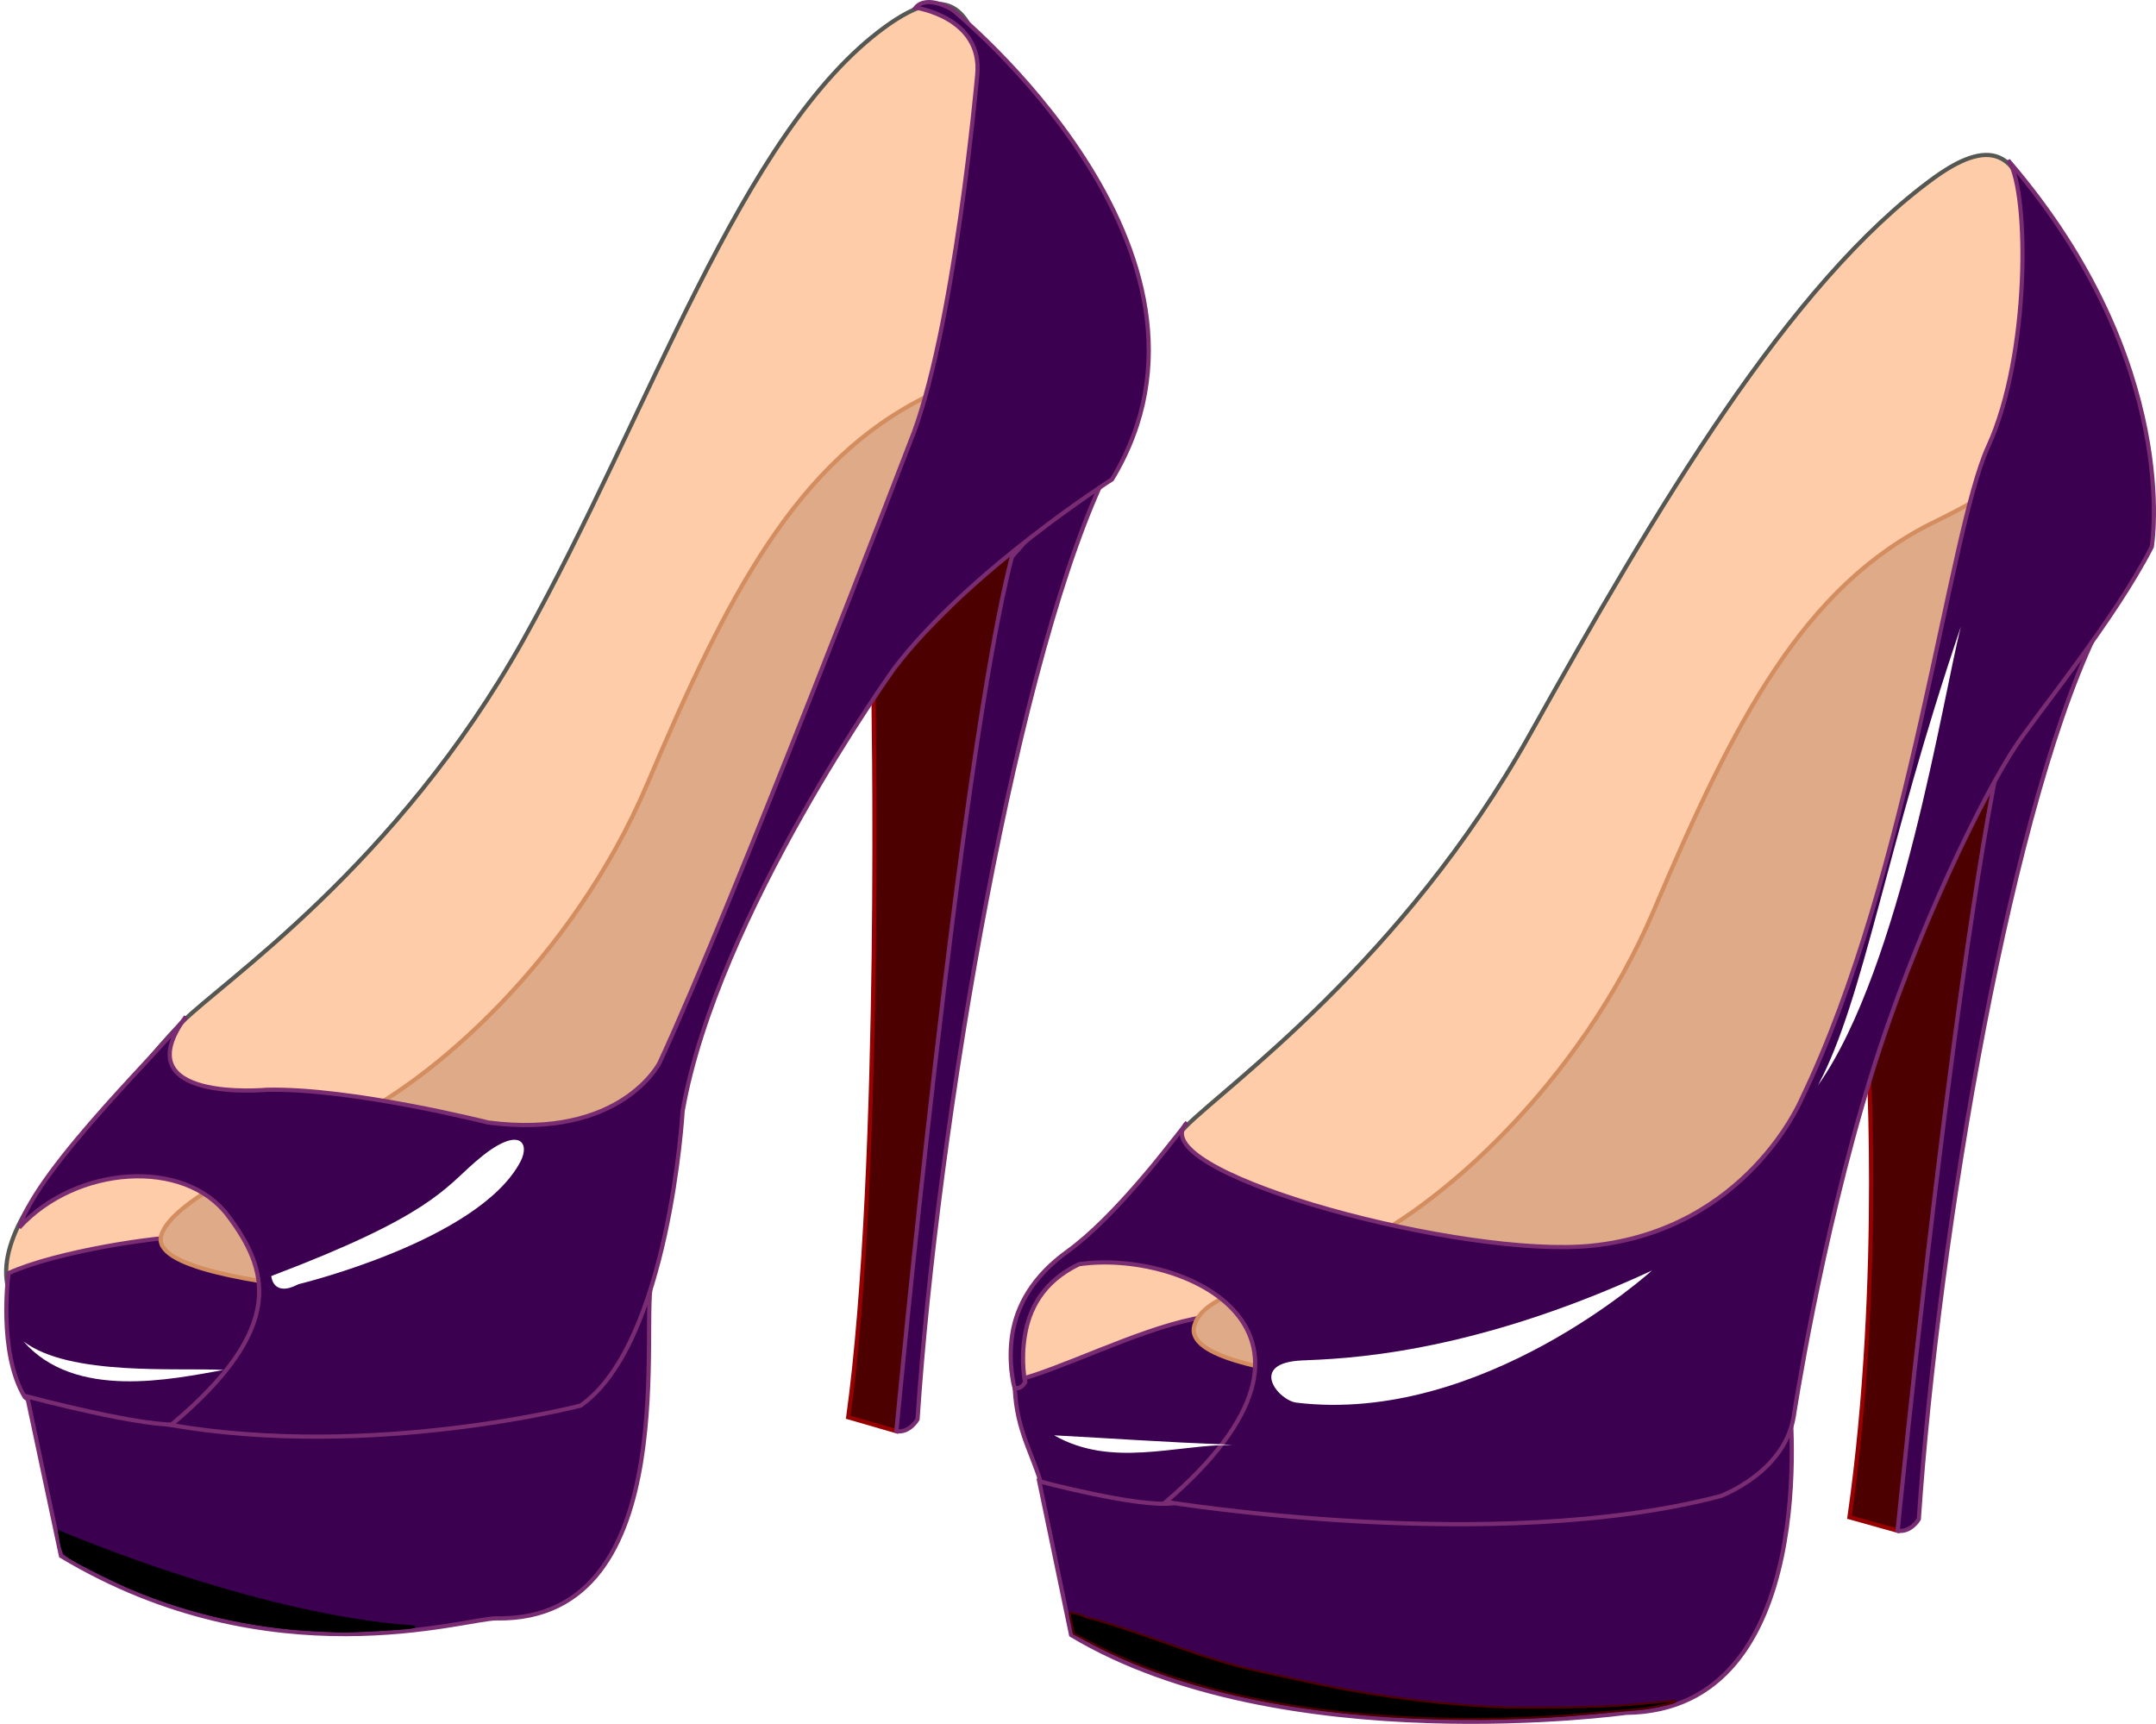 <?xml version="1.0"?>
<svg xmlns="http://www.w3.org/2000/svg" width="1027.868" height="821.827" viewBox="0 0 1027.868 821.827">
  <defs>
    <filter id="c" x="-.278" width="1.556" y="-.087" height="1.173" color-interpolation-filters="sRGB">
      <feGaussianBlur stdDeviation="7.899"/>
    </filter>
    <filter id="b" x="-.211" width="1.422" y="-.598" height="2.196" color-interpolation-filters="sRGB">
      <feGaussianBlur stdDeviation="15.948"/>
    </filter>
    <filter id="a" x="-.107" width="1.215" y="-1.095" height="3.191" color-interpolation-filters="sRGB">
      <feGaussianBlur stdDeviation="3.805"/>
    </filter>
    <filter id="d" x="-.248" width="1.496" y="-.421" height="1.841" color-interpolation-filters="sRGB">
      <feGaussianBlur stdDeviation="12.438"/>
    </filter>
    <filter id="e" x="-.117" width="1.235" y="-.588" height="2.176" color-interpolation-filters="sRGB">
      <feGaussianBlur stdDeviation="4.664"/>
    </filter>
  </defs>
  <g color="#000" fill="#fca" stroke="#555753" stroke-width="2">
    <path style="marker:none" d="M485.902 665.41c-11.085-21.02 3.31-55.248 27.308-70.272 25.618-16.038 34.36-40.047 52.245-58.2 18.444-18.723 103.569-78.847 163.801-186.636 60.233-107.79 123.79-215.525 192.814-265.534 59.715-43.265 42.976 52.12 61.264 115.214-56.083 136.245-59.9 272.49-168.249 408.736C709.337 741.69 537.841 763.897 485.902 665.41zM6.198 620.048c-11.086-21.02 8.11-49.46 27.307-70.272 21.813-23.65 35.63-44.486 53.514-62.64 18.444-18.722 102.3-74.407 162.533-182.196C309.784 197.15 353.045 62.777 422.07 12.768c59.715-43.265 42.976 52.12 61.264 115.214-56.083 136.245-59.9 167.207-139.074 325.016C268.073 604.854 58.137 718.535 6.198 620.048z" overflow="visible" enable-background="accumulate"/>
  </g>
  <path d="M904.682 729.747l-22.95-6.426c16.524-115.664 8.262-232.246 8.262-232.246l80.782-162.48z" style="marker:none" color="#000" fill="#4c0000" stroke="#980101" stroke-width="2" overflow="visible" enable-background="accumulate"/>
  <path d="M904.682 729.747c6.426.918 10.098-5.508 10.098-5.508 9.18-134.942 44.429-346.87 88.124-429.61-12.3-6.548-43.144 37.637-43.144 37.637-24.785 91.797-55.078 397.48-55.078 397.48z" style="marker:none" color="#000" fill="#3c0050" stroke="#792c72" stroke-width="2" overflow="visible" enable-background="accumulate"/>
  <path d="M427.338 682.298l-22.95-6.646c16.524-119.628 11.935-349.392 11.935-349.392l75.206-75.962z" style="marker:none" color="#000" fill="#4c0000" stroke="#980101" stroke-width="2" overflow="visible" enable-background="accumulate"/>
  <path d="M427.338 682.298c6.426.95 10.098-5.696 10.098-5.696 9.18-139.567 48.1-369.204 91.797-454.78-14.137 5.57-46.817 43.675-46.817 43.675-24.785 94.943-55.078 416.801-55.078 416.801zM502.565 713.474l-6.491-7.14c-4.683-15.25-12.314-26.566-12.333-48.033 44.32-10.923 140.18-73.008 129.171 15.578l-3.895 64.91z" style="marker:none" color="#000" fill="#3c0050" stroke="#792c72" stroke-width="2" overflow="visible" enable-background="accumulate"/>
  <path d="M642.264 595.916c43.21-19.006 111.155-79.406 146.252-162.01 38.043-89.533 71.073-154.782 134.468-185.46 48.01-23.234 87.782-61.265 96.926 10.972l-95.097 142.646c-56.693 81.381-81.381 230.428-81.381 230.428-35.662 64.008-149.827 31.124-193.639 26.46-43.811-4.664-85.04-11.937-80.323-27.19 4.718-15.252 32.638-18.183 72.794-35.846z" style="marker:none" color="#000" fill="#deaa87" stroke="#d38d5f" stroke-width="2" overflow="visible" enable-background="accumulate"/>
  <path d="M20.931 673.23l-9.087-7.14c-12.982-21.42-7.79-59.127-7.79-59.127 22.97-10.468 71.91-17.626 84.446-17.268 24.801.708 44.904 25.778 54.462 44.589l-12.982 73.348z" style="marker:none" color="#000" fill="#3c0050" stroke="#792c72" stroke-width="2" overflow="visible" enable-background="accumulate"/>
  <path style="marker:none" d="M162.264 535.916c43.21-19.006 111.155-79.406 146.252-162.01 38.043-89.533 71.073-154.782 134.468-185.46 48.01-23.234 87.782-61.265 96.926 10.972-44.256 46.652-94.844 93.392-132.769 139.955-56.692 81.381-94.835 212.49-94.835 212.49-35.662 64.007-104.083 68.795-147.894 64.131-43.812-4.664-92.216-11.937-87.499-27.19 4.718-15.252 45.195-35.225 85.351-52.888z" color="#000" fill="#deaa87" stroke="#d38d5f" stroke-width="2" overflow="visible" enable-background="accumulate"/>
  <path d="M12.943 665.755l16.14 76.013c99.9 59.939 193.257 29.509 207.58 29.761 91.69 1.615 67.556-147.695 74.345-161.272L86.786 678.974c-16.299 2.183-73.843-13.22-73.843-13.22z" style="marker:none" color="#000" fill="#3c0050" stroke="#792c72" stroke-width="2" overflow="visible" enable-background="accumulate"/>
  <path d="M453.96 4.551s142.284 114.746 76.19 223.985c0 0-67.93 43.144-103.73 89.96 0 0-84.453 117.5-100.976 211.133 0 0-6.426 111.075-48.653 140.45 0 0-98.872 25.814-195.258 9.29 56.053-46.89 45.937-74.678 27.23-99.742-20.694-27.725-72.516-24.076-99.592 5.572 9.294-29.805 73.838-90.753 79.437-100.55-30.293 41.309 38.554 34.883 38.554 34.883 40.391-.918 105.567 15.605 105.567 15.605 63.34 8.262 81.699-28.457 81.699-28.457 34.883-75.273 119.336-295.586 119.336-295.586 21.113-51.406 32.129-175.332 32.129-175.332 2.754-27.539-29.375-32.129-29.375-32.129 5.508-6.425 17.441.918 17.441.918zM495.439 706.184l15.222 73.26c99.9 59.939 264.494 37.105 264.494 37.105 94.19-.952 78.017-148.422 78.017-148.422L559.184 716.65c-16.299 2.183-63.745-10.466-63.745-10.466z" style="marker:none" color="#000" fill="#3c0050" stroke="#792c72" stroke-width="2" overflow="visible" enable-background="accumulate"/>
  <path d="M957.916 77.075c9.366 14.986 10.06 91.899-10.094 135.843-18.928 41.273-36.707 202.868-89.03 311.188 0 0-26.003 62.209-100.063 69.781-60.36 6.172-207.182-33.124-194.532-56.5-6.623 8.446-33.074 43.235-55.14 59.1-16.91 12.158-24.186 26.048-26.36 39.088-2.376 14.26 1 26.187 1 26.187 1.928.135 3.145.046 5.072-2.776 0 0-2.271-9.62-.134-22.443 1.99-11.934 8.106-25.336 25.719-33.843 49.24-7.325 136.748 31.538 41.5 113.281 0 0 156.054 25.707 264.375-2.75 0 0 30.285-11.035 34.875-37.656 0 0 12.593-83.627 36.843-162.438 21.561-70.07 54.065-134.779 68.72-157 10.719-16.254 47.002-60.018 65.187-95.469 0 0 14.68-87.207-67.938-183.593zM565.947 535.137c-.752.719-1.338 1.465-1.75 2.219.963-1.227 1.75-2.219 1.75-2.219z" style="marker:none" color="#000" fill="#3c0050" stroke="#792c72" stroke-width="2" overflow="visible" enable-background="accumulate"/>
  <path d="M534.21 743.971c27.324 15.579 57.486 4.544 85.033 4.544-36.402-1.515-56.688-3.03-85.032-4.544z" style="marker:none" color="#000" fill="#fff" overflow="visible" filter="url(#a)" enable-background="accumulate" transform="translate(-31.646 -59.707)"/>
  <path d="M652.347 708.27c-25.772 1.183-11.354 19.069-2.596 20.123 88.41 10.638 169.416-62.963 169.416-62.963-88.278 40.893-148.672 42.008-166.82 42.84z" style="marker:none" color="#000" fill="#fff" overflow="visible" filter="url(#b)" enable-background="accumulate" transform="translate(-31.646 -59.707)"/>
  <path d="M966.513 358.405c-35.744 104.911-45.995 177.195-68.156 218.747 39.862-56.413 59.897-187.09 68.156-218.747z" style="marker:none" color="#000" fill="#fff" overflow="visible" filter="url(#c)" enable-background="accumulate" transform="translate(-31.646 -59.707)"/>
  <path d="M160.977 668.026c75.32-28.489 82.505-41.625 97.366-54.524 20.63-17.907 26.304-9.253 21.42 0-19.908 37.715-105.804 58.419-105.804 58.419-12.333 6.49-12.982-3.895-12.982-3.895z" style="marker:none" color="#000" fill="#fff" overflow="visible" filter="url(#d)" enable-background="accumulate" transform="translate(-31.646 -59.707)"/>
  <path d="M42.84 699.183c24.556 28.16 70.73 17.988 95.419 13.631-21.28-1.252-73.433 3.181-95.418-13.63z" style="marker:none" color="#000" fill="#fff" overflow="visible" filter="url(#e)" enable-background="accumulate" transform="translate(-31.646 -59.707)"/>
  <path d="M149.078 777.176c-29.094-1.552-59.098-8.402-85.776-19.585-7.71-3.231-23.761-11.19-29.082-14.419-4.071-2.471-4.55-3.338-5.628-10.19l-.454-2.885 3.622 1.481c58.011 23.722 118.486 40.05 160.777 43.411 6.042.48 6.178.525 3.036.999-3.983.6-28.832 1.966-33.245 1.826-1.738-.055-7.7-.342-13.25-.638z" stroke="#000" stroke-width="1.009"/>
  <path d="M674.753 818.879c-61.888-2.627-114.055-14.58-153.387-35.143l-9.419-4.925-1.102-5.18c-1.022-4.798-1.022-5.155 0-4.853.606.18 2.01.534 3.12.787 1.11.254 2.321.68 2.691.949.37.268 1.581.69 2.691.938 5.43 1.215 17.894 5.249 34.837 11.273 21.618 7.687 33.22 11.255 44.548 13.7 4.44.96 13.371 2.92 19.846 4.357 31.53 6.999 59.321 10.941 90.664 12.86 15.597.955 54.87.382 69.452-1.014 19.136-1.831 20.52-1.938 20.179-1.558-.912 1.01-11.917 3.283-18.497 3.819-4.07.331-14.06 1.222-22.201 1.98-27.612 2.57-54.785 3.225-83.422 2.01z" stroke="#4c0000" stroke-width="1.009"/>
</svg>
